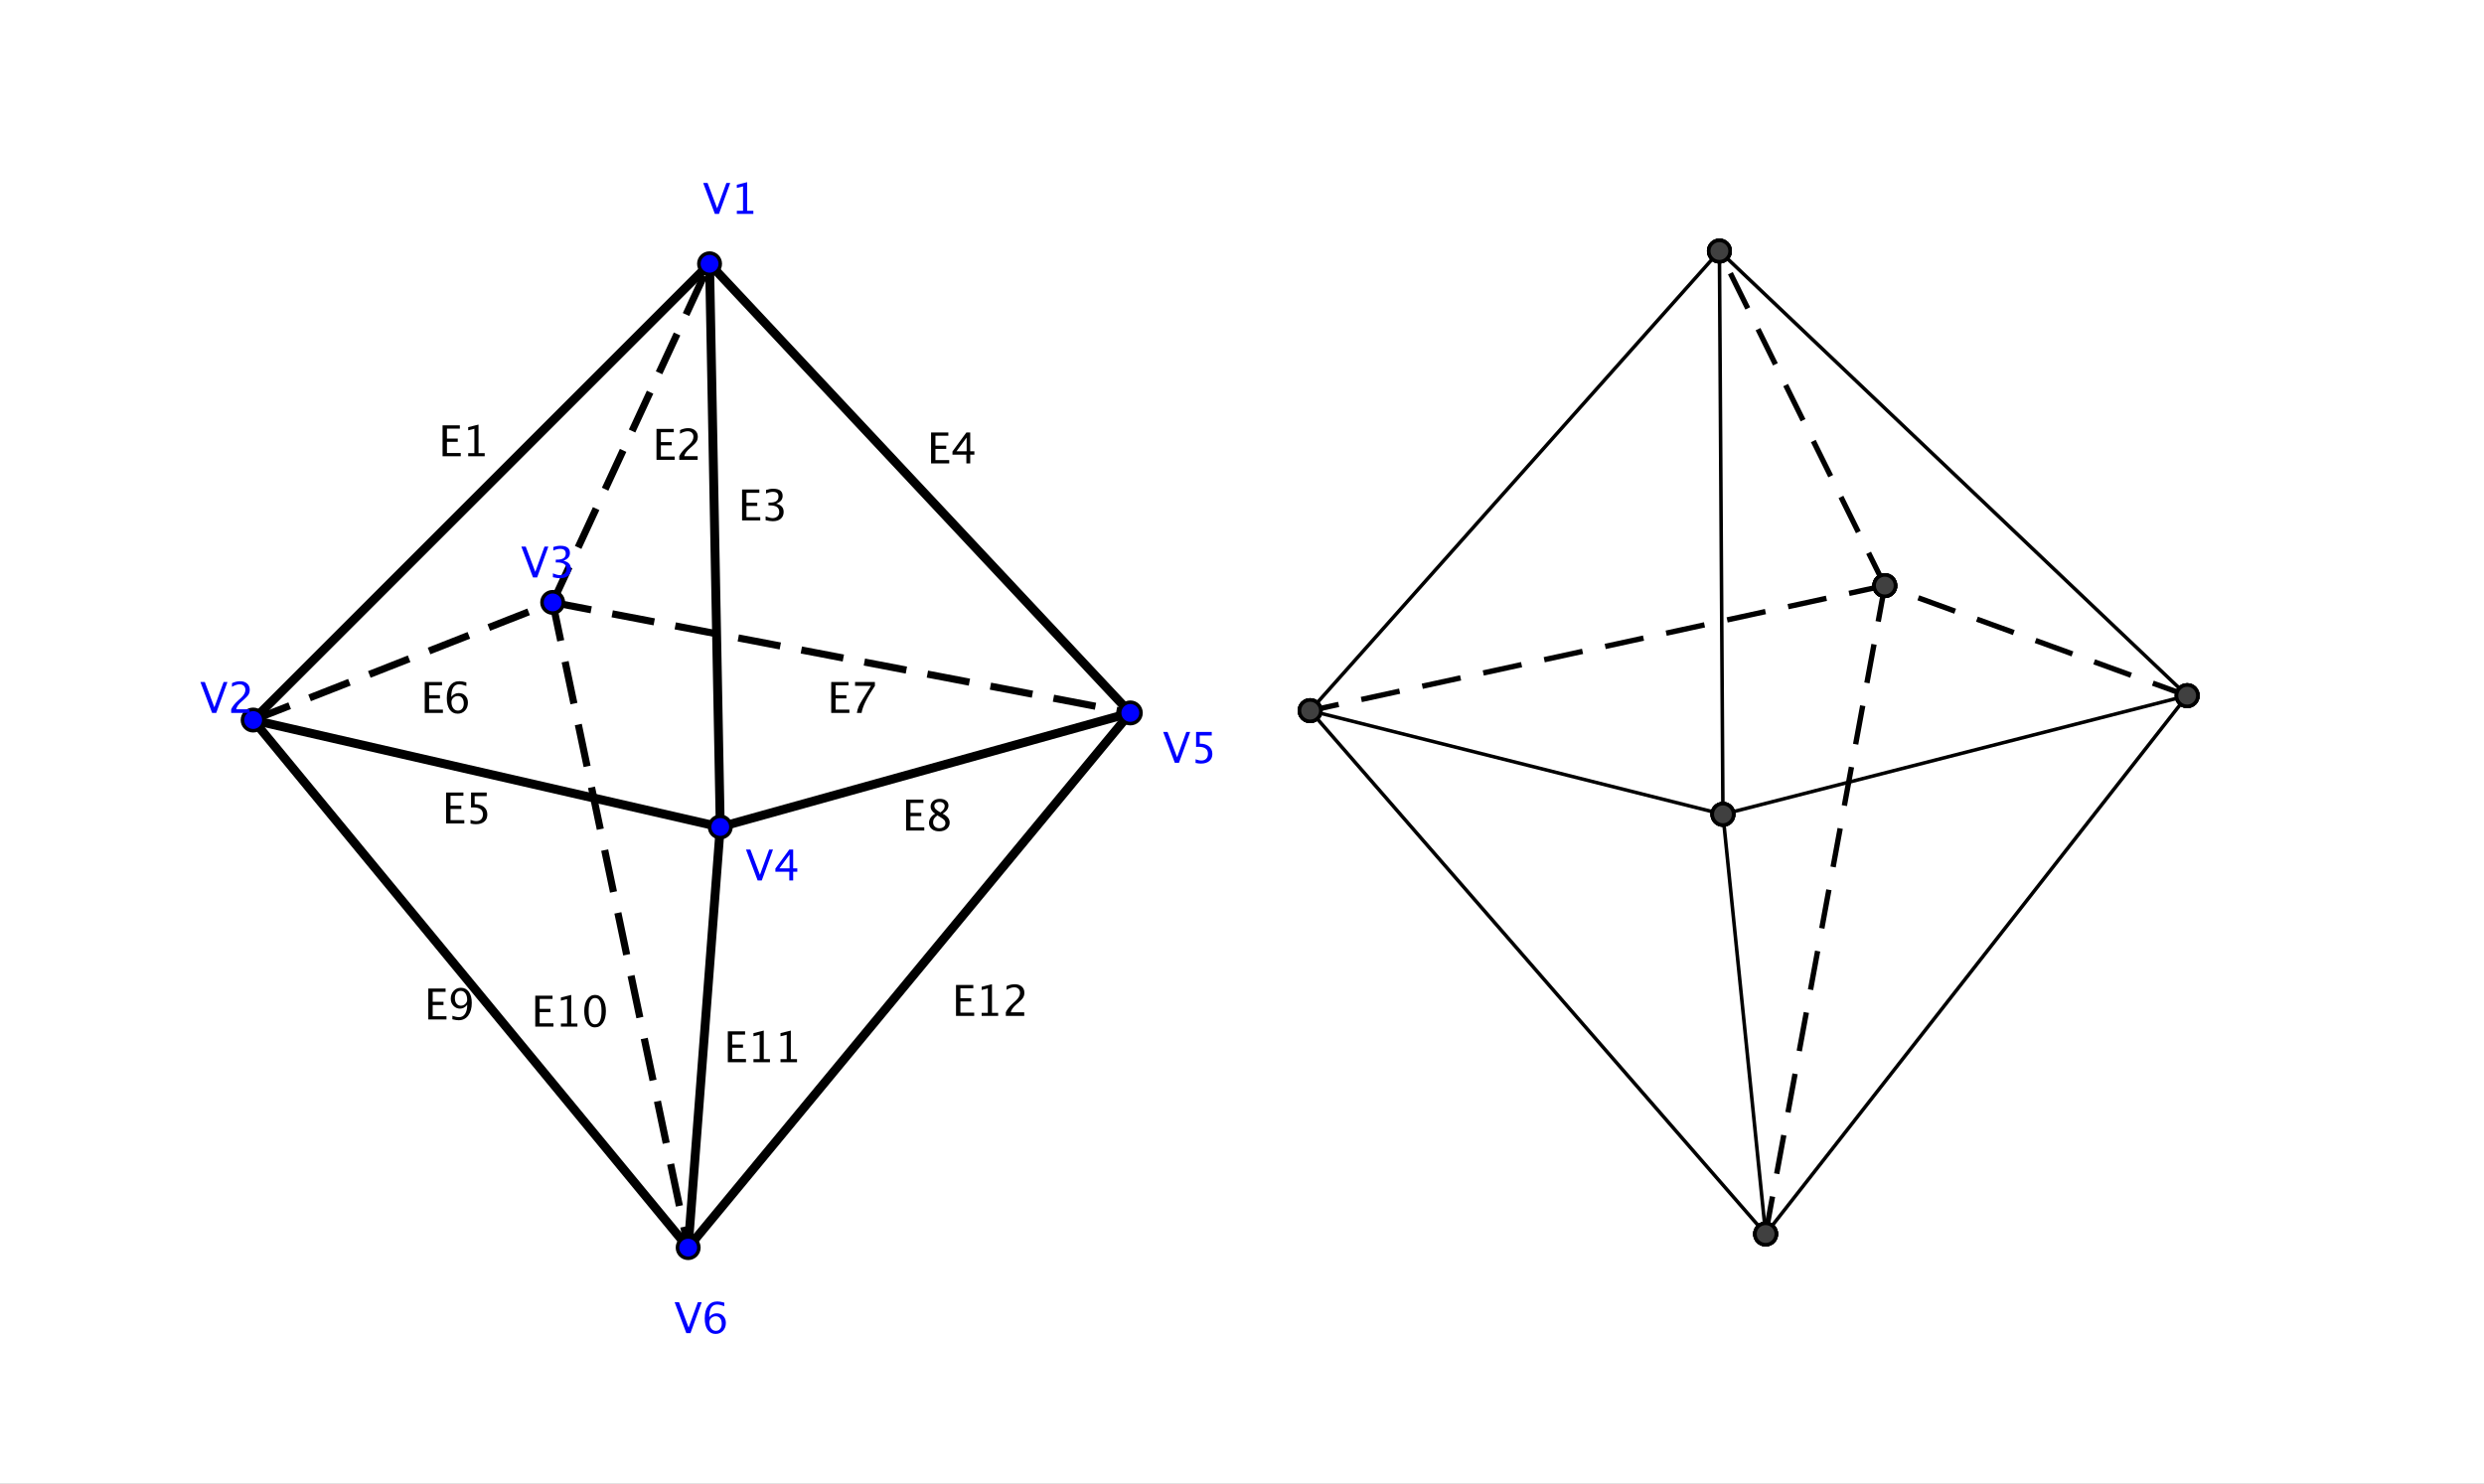 <?xml version="1.0" standalone="no"?>

<svg 
     version="1.1"
     baseProfile="full"
     xmlns="http://www.w3.org/2000/svg"
     xmlns:xlink="http://www.w3.org/1999/xlink"
     xmlns:ev="http://www.w3.org/2001/xml-events"
     x="0px"
     y="0px"
     width="395px"
     height="236px"
     viewBox="0 0 395 236"
     >
<rect x="0" y="0" width="395" height="236" fill="#808080" stroke="none"/>
<title></title>
<desc>Creator: FreeHEP Graphics2D Driver Producer: org.freehep.graphicsio.svg.SVGGraphics2D Revision: 12753  Source:  Date: Wednesday, May 6, 2009 11:37:33 AM CDT</desc>
<g stroke-linejoin="miter" stroke-dashoffset="0" stroke-dasharray="none" stroke-width="1" stroke-miterlimit="10" stroke-linecap="square">
<g transform="matrix(0.567, 0, 0, 0.567, 0, 0)">
<g fill-opacity="1" fill-rule="nonzero" stroke="none" fill="#ffffff">
  <path d="M 0 0 L 698 0 L 698 417 L 0 417 L 0 0 z"/>
</g> <!-- drawing style -->
</g> <!-- transform -->
<g transform="matrix(0.567, 0, 0, 0.567, 0, 0)">
<g stroke-linejoin="round" stroke-width="2.5" stroke-linecap="round" fill="none" stroke-opacity="1" stroke="#000000">
  <path d="M 199 74 L 71 202"/>
</g> <!-- drawing style -->
</g> <!-- transform -->
<g transform="matrix(0.567, 0, 0, 0.567, 0, 0)">
<g fill-opacity="1" fill-rule="nonzero" stroke="none" fill="#000000">
  <path d="M 124.119 128 L 124.119 119.328 L 128.965 119.328 L 128.965 120.248 L 125.35 120.248 L 125.35 123.031 L 128.379 123.031 L 128.379 123.939 L 125.35 123.939 L 125.35 127.08 L 129.217 127.08 L 129.217 128 z M 131.309 128 L 131.309 127.133 L 133.043 127.133 L 133.043 120.289 L 131.309 120.723 L 131.309 119.832 L 134.203 119.111 L 134.203 127.133 L 135.938 127.133 L 135.938 128 z"/>
</g> <!-- drawing style -->
</g> <!-- transform -->
<g transform="matrix(0.567, 0, 0, 0.567, 0, 0)">
<g stroke-linejoin="round" stroke-width="2.5" stroke-linecap="round" fill="none" stroke-opacity="1" stroke="#000000">
  <path d="M 202 232 L 71 202"/>
</g> <!-- drawing style -->
</g> <!-- transform -->
<g transform="matrix(0.567, 0, 0, 0.567, 0, 0)">
<g fill-opacity="1" fill-rule="nonzero" stroke="none" fill="#000000">
  <path d="M 125.119 231 L 125.119 222.328 L 129.965 222.328 L 129.965 223.248 L 126.35 223.248 L 126.35 226.031 L 129.379 226.031 L 129.379 226.939 L 126.35 226.939 L 126.35 230.08 L 130.217 230.08 L 130.217 231 z M 131.963 231.035 L 131.963 230.004 Q 132.824 230.35 133.604 230.35 Q 134.459 230.35 134.948 229.846 Q 135.438 229.342 135.438 228.457 Q 135.438 226.506 132.748 226.506 Q 132.443 226.506 132.109 226.547 L 132.109 222.328 L 136.498 222.328 L 136.498 223.336 L 133.123 223.336 L 133.123 225.621 Q 134.793 225.621 135.73 226.389 Q 136.668 227.156 136.668 228.516 Q 136.668 229.781 135.815 230.499 Q 134.963 231.217 133.451 231.217 Q 132.795 231.217 131.963 231.035 z"/>
</g> <!-- drawing style -->
</g> <!-- transform -->
<g transform="matrix(0.567, 0, 0, 0.567, 0, 0)">
<g stroke-linejoin="round" stroke-width="2.5" stroke-linecap="round" fill="none" stroke-opacity="1" stroke="#000000">
  <path d="M 202 232 L 199 74"/>
</g> <!-- drawing style -->
</g> <!-- transform -->
<g transform="matrix(0.567, 0, 0, 0.567, 0, 0)">
<g fill-opacity="1" fill-rule="nonzero" stroke="none" fill="#000000">
  <path d="M 208.119 146 L 208.119 137.328 L 212.965 137.328 L 212.965 138.248 L 209.35 138.248 L 209.35 141.031 L 212.379 141.031 L 212.379 141.939 L 209.35 141.939 L 209.35 145.08 L 213.217 145.08 L 213.217 146 z M 214.723 145.936 L 214.723 144.857 Q 215.965 145.35 216.68 145.35 Q 217.506 145.35 218.024 144.866 Q 218.543 144.383 218.543 143.615 Q 218.543 141.787 215.982 141.787 L 215.525 141.787 L 215.525 141.008 L 215.93 141.002 Q 218.332 141.002 218.332 139.309 Q 218.332 137.979 216.75 137.979 Q 215.883 137.979 214.84 138.465 L 214.84 137.457 Q 215.865 137.111 216.832 137.111 Q 219.492 137.111 219.492 139.121 Q 219.492 140.65 217.682 141.301 Q 219.779 141.787 219.779 143.598 Q 219.779 144.822 218.971 145.52 Q 218.162 146.217 216.75 146.217 Q 215.947 146.217 214.723 145.936 z"/>
</g> <!-- drawing style -->
</g> <!-- transform -->
<g transform="matrix(0.567, 0, 0, 0.567, 0, 0)">
<g stroke-linejoin="round" stroke-width="2.5" stroke-linecap="round" fill="none" stroke-opacity="1" stroke="#000000">
  <path d="M 317 200 L 202 232"/>
</g> <!-- drawing style -->
</g> <!-- transform -->
<g transform="matrix(0.567, 0, 0, 0.567, 0, 0)">
<g fill-opacity="1" fill-rule="nonzero" stroke="none" fill="#000000">
  <path d="M 254.119 233 L 254.119 224.328 L 258.965 224.328 L 258.965 225.248 L 255.35 225.248 L 255.35 228.031 L 258.379 228.031 L 258.379 228.939 L 255.35 228.939 L 255.35 232.08 L 259.217 232.08 L 259.217 233 z M 262.264 228.277 Q 260.992 227.393 260.992 226.32 Q 260.992 225.336 261.713 224.721 Q 262.434 224.105 263.594 224.105 Q 264.666 224.105 265.331 224.627 Q 265.996 225.148 265.996 225.98 Q 265.996 227.24 264.379 228.277 Q 266.342 229.238 266.342 230.756 Q 266.342 231.846 265.519 232.531 Q 264.695 233.217 263.395 233.217 Q 262.117 233.217 261.329 232.569 Q 260.541 231.922 260.541 230.867 Q 260.541 229.309 262.264 228.277 z M 263.734 227.914 Q 264.947 227.117 264.947 226.139 Q 264.947 225.617 264.543 225.298 Q 264.139 224.979 263.477 224.979 Q 262.838 224.979 262.439 225.292 Q 262.041 225.605 262.041 226.104 Q 262.041 226.59 262.401 226.974 Q 262.762 227.357 263.734 227.914 z M 262.891 228.746 Q 262.193 229.285 261.944 229.687 Q 261.695 230.088 261.695 230.686 Q 261.695 231.43 262.176 231.89 Q 262.656 232.35 263.441 232.35 Q 264.197 232.35 264.675 231.957 Q 265.152 231.564 265.152 230.938 Q 265.152 230.434 264.856 230.085 Q 264.561 229.736 263.711 229.232 z"/>
</g> <!-- drawing style -->
</g> <!-- transform -->
<g transform="matrix(0.567, 0, 0, 0.567, 0, 0)">
<g stroke-linejoin="round" stroke-width="2.5" stroke-linecap="round" fill="none" stroke-opacity="1" stroke="#000000">
  <path d="M 317 200 L 199 74"/>
</g> <!-- drawing style -->
</g> <!-- transform -->
<g transform="matrix(0.567, 0, 0, 0.567, 0, 0)">
<g fill-opacity="1" fill-rule="nonzero" stroke="none" fill="#000000">
  <path d="M 261.119 130 L 261.119 121.328 L 265.965 121.328 L 265.965 122.248 L 262.35 122.248 L 262.35 125.031 L 265.379 125.031 L 265.379 125.939 L 262.35 125.939 L 262.35 129.08 L 266.217 129.08 L 266.217 130 z M 271.021 130 L 271.021 127.545 L 267.119 127.545 L 267.119 126.672 L 271.021 121.328 L 272.105 121.328 L 272.105 126.602 L 273.266 126.602 L 273.266 127.545 L 272.105 127.545 L 272.105 130 z M 268.25 126.602 L 271.098 126.602 L 271.098 122.746 z"/>
</g> <!-- drawing style -->
</g> <!-- transform -->
<g transform="matrix(0.567, 0, 0, 0.567, 0, 0)">
<g stroke-linejoin="round" stroke-dasharray="10,8" stroke-width="2" stroke-linecap="butt" fill="none" stroke-opacity="1" stroke="#000000">
  <path d="M 71 202 L 155 169"/>
</g> <!-- drawing style -->
</g> <!-- transform -->
<g transform="matrix(0.567, 0, 0, 0.567, 0, 0)">
<g fill-opacity="1" fill-rule="nonzero" stroke="none" fill="#000000">
  <path d="M 119.119 200 L 119.119 191.328 L 123.965 191.328 L 123.965 192.248 L 120.35 192.248 L 120.35 195.031 L 123.379 195.031 L 123.379 195.939 L 120.35 195.939 L 120.35 199.08 L 124.217 199.08 L 124.217 200 z M 126.566 195.506 Q 127.393 194.434 128.646 194.434 Q 129.783 194.434 130.507 195.187 Q 131.23 195.939 131.23 197.117 Q 131.23 198.471 130.419 199.344 Q 129.607 200.217 128.359 200.217 Q 126.924 200.217 126.115 199.062 Q 125.307 197.908 125.307 195.857 Q 125.307 193.602 126.235 192.354 Q 127.164 191.105 128.852 191.105 Q 129.625 191.105 130.785 191.434 L 130.785 192.441 Q 129.561 191.973 128.781 191.973 Q 126.566 191.973 126.566 195.506 z M 130.07 197.375 Q 130.07 196.391 129.628 195.828 Q 129.186 195.266 128.4 195.266 Q 127.668 195.266 127.141 195.758 Q 126.613 196.25 126.613 196.941 Q 126.613 198.031 127.114 198.69 Q 127.615 199.35 128.441 199.35 Q 129.186 199.35 129.628 198.813 Q 130.07 198.277 130.07 197.375 z"/>
</g> <!-- drawing style -->
</g> <!-- transform -->
<g transform="matrix(0.567, 0, 0, 0.567, 0, 0)">
<g stroke-linejoin="round" stroke-dasharray="10,8" stroke-width="2" stroke-linecap="butt" fill="none" stroke-opacity="1" stroke="#000000">
  <path d="M 155 169 L 317 200"/>
</g> <!-- drawing style -->
</g> <!-- transform -->
<g transform="matrix(0.567, 0, 0, 0.567, 0, 0)">
<g fill-opacity="1" fill-rule="nonzero" stroke="none" fill="#000000">
  <path d="M 233.119 200 L 233.119 191.328 L 237.965 191.328 L 237.965 192.248 L 234.35 192.248 L 234.35 195.031 L 237.379 195.031 L 237.379 195.939 L 234.35 195.939 L 234.35 199.08 L 238.217 199.08 L 238.217 200 z M 240.309 200 Q 240.479 198.986 240.792 198.248 Q 241.105 197.51 241.902 196.221 L 244.27 192.412 L 239.805 192.412 L 239.805 191.328 L 245.371 191.328 L 245.371 192.412 Q 242.037 197.328 241.639 200 z"/>
</g> <!-- drawing style -->
</g> <!-- transform -->
<g transform="matrix(0.567, 0, 0, 0.567, 0, 0)">
<g stroke-linejoin="round" stroke-dasharray="10,8" stroke-width="2" stroke-linecap="butt" fill="none" stroke-opacity="1" stroke="#000000">
  <path d="M 155 169 L 199 74"/>
</g> <!-- drawing style -->
</g> <!-- transform -->
<g transform="matrix(0.567, 0, 0, 0.567, 0, 0)">
<g fill-opacity="1" fill-rule="nonzero" stroke="none" fill="#000000">
  <path d="M 184.119 129 L 184.119 120.328 L 188.965 120.328 L 188.965 121.248 L 185.35 121.248 L 185.35 124.031 L 188.379 124.031 L 188.379 124.939 L 185.35 124.939 L 185.35 128.08 L 189.217 128.08 L 189.217 129 z M 190.5 129 L 190.5 127.986 Q 191.004 126.809 192.539 125.42 L 193.201 124.828 Q 194.479 123.674 194.479 122.537 Q 194.479 121.811 194.042 121.395 Q 193.605 120.979 192.844 120.979 Q 191.941 120.979 190.717 121.676 L 190.717 120.656 Q 191.871 120.111 193.008 120.111 Q 194.227 120.111 194.965 120.768 Q 195.703 121.424 195.703 122.508 Q 195.703 123.287 195.331 123.891 Q 194.959 124.494 193.945 125.355 L 193.5 125.736 Q 192.111 126.914 191.895 127.986 L 195.662 127.986 L 195.662 129 z"/>
</g> <!-- drawing style -->
</g> <!-- transform -->
<g transform="matrix(0.567, 0, 0, 0.567, 0, 0)">
<g stroke-linejoin="round" stroke-width="2.5" stroke-linecap="round" fill="none" stroke-opacity="1" stroke="#000000">
  <path d="M 71 202 L 193 350"/>
</g> <!-- drawing style -->
</g> <!-- transform -->
<g transform="matrix(0.567, 0, 0, 0.567, 0, 0)">
<g fill-opacity="1" fill-rule="nonzero" stroke="none" fill="#000000">
  <path d="M 120.119 286 L 120.119 277.328 L 124.965 277.328 L 124.965 278.248 L 121.35 278.248 L 121.35 281.031 L 124.379 281.031 L 124.379 281.939 L 121.35 281.939 L 121.35 285.08 L 125.217 285.08 L 125.217 286 z M 126.869 285.947 L 126.869 284.969 Q 127.971 285.35 128.744 285.35 Q 129.822 285.35 130.429 284.433 Q 131.035 283.516 131.035 281.881 Q 130.156 282.965 129.037 282.965 Q 127.941 282.965 127.18 282.159 Q 126.418 281.354 126.418 280.193 Q 126.418 278.863 127.229 277.987 Q 128.041 277.111 129.271 277.111 Q 130.684 277.111 131.498 278.245 Q 132.312 279.379 132.312 281.348 Q 132.312 283.586 131.319 284.901 Q 130.326 286.217 128.633 286.217 Q 127.953 286.217 126.869 285.947 z M 127.572 279.965 Q 127.572 280.973 128.021 281.553 Q 128.469 282.133 129.248 282.133 Q 129.98 282.133 130.499 281.635 Q 131.018 281.137 131.018 280.434 Q 131.018 279.326 130.517 278.649 Q 130.016 277.973 129.201 277.973 Q 128.445 277.973 128.009 278.509 Q 127.572 279.045 127.572 279.965 z"/>
</g> <!-- drawing style -->
</g> <!-- transform -->
<g transform="matrix(0.567, 0, 0, 0.567, 0, 0)">
<g stroke-linejoin="round" stroke-width="2.5" stroke-linecap="round" fill="none" stroke-opacity="1" stroke="#000000">
  <path d="M 202 232 L 193 350"/>
</g> <!-- drawing style -->
</g> <!-- transform -->
<g transform="matrix(0.567, 0, 0, 0.567, 0, 0)">
<g fill-opacity="1" fill-rule="nonzero" stroke="none" fill="#000000">
  <path d="M 204.119 298 L 204.119 289.328 L 208.965 289.328 L 208.965 290.248 L 205.35 290.248 L 205.35 293.031 L 208.379 293.031 L 208.379 293.939 L 205.35 293.939 L 205.35 297.08 L 209.217 297.08 L 209.217 298 z M 211.309 298 L 211.309 297.133 L 213.043 297.133 L 213.043 290.289 L 211.309 290.723 L 211.309 289.832 L 214.203 289.111 L 214.203 297.133 L 215.938 297.133 L 215.938 298 z M 218.896 298 L 218.896 297.133 L 220.631 297.133 L 220.631 290.289 L 218.896 290.723 L 218.896 289.832 L 221.791 289.111 L 221.791 297.133 L 223.525 297.133 L 223.525 298 z"/>
</g> <!-- drawing style -->
</g> <!-- transform -->
<g transform="matrix(0.567, 0, 0, 0.567, 0, 0)">
<g stroke-linejoin="round" stroke-width="2.5" stroke-linecap="round" fill="none" stroke-opacity="1" stroke="#000000">
  <path d="M 193 350 L 317 200"/>
</g> <!-- drawing style -->
</g> <!-- transform -->
<g transform="matrix(0.567, 0, 0, 0.567, 0, 0)">
<g fill-opacity="1" fill-rule="nonzero" stroke="none" fill="#000000">
  <path d="M 268.119 285 L 268.119 276.328 L 272.965 276.328 L 272.965 277.248 L 269.35 277.248 L 269.35 280.031 L 272.379 280.031 L 272.379 280.939 L 269.35 280.939 L 269.35 284.08 L 273.217 284.08 L 273.217 285 z M 275.309 285 L 275.309 284.133 L 277.043 284.133 L 277.043 277.289 L 275.309 277.723 L 275.309 276.832 L 278.203 276.111 L 278.203 284.133 L 279.938 284.133 L 279.938 285 z M 282.088 285 L 282.088 283.986 Q 282.592 282.809 284.127 281.42 L 284.789 280.828 Q 286.066 279.674 286.066 278.537 Q 286.066 277.811 285.63 277.395 Q 285.193 276.979 284.432 276.979 Q 283.529 276.979 282.305 277.676 L 282.305 276.656 Q 283.459 276.111 284.596 276.111 Q 285.814 276.111 286.553 276.768 Q 287.291 277.424 287.291 278.508 Q 287.291 279.287 286.919 279.891 Q 286.547 280.494 285.533 281.355 L 285.088 281.736 Q 283.699 282.914 283.482 283.986 L 287.25 283.986 L 287.25 285 z"/>
</g> <!-- drawing style -->
</g> <!-- transform -->
<g transform="matrix(0.567, 0, 0, 0.567, 0, 0)">
<g stroke-linejoin="round" stroke-dasharray="10,8" stroke-width="2" stroke-linecap="butt" fill="none" stroke-opacity="1" stroke="#000000">
  <path d="M 155 169 L 193 350"/>
</g> <!-- drawing style -->
</g> <!-- transform -->
<g transform="matrix(0.567, 0, 0, 0.567, 0, 0)">
<g fill-opacity="1" fill-rule="nonzero" stroke="none" fill="#000000">
  <path d="M 150.119 288 L 150.119 279.328 L 154.965 279.328 L 154.965 280.248 L 151.35 280.248 L 151.35 283.031 L 154.379 283.031 L 154.379 283.939 L 151.35 283.939 L 151.35 287.08 L 155.217 287.08 L 155.217 288 z M 157.309 288 L 157.309 287.133 L 159.043 287.133 L 159.043 280.289 L 157.309 280.723 L 157.309 279.832 L 160.203 279.111 L 160.203 287.133 L 161.938 287.133 L 161.938 288 z M 166.854 288.217 Q 165.512 288.217 164.683 286.954 Q 163.854 285.691 163.854 283.658 Q 163.854 281.607 164.688 280.359 Q 165.523 279.111 166.889 279.111 Q 168.254 279.111 169.089 280.359 Q 169.924 281.607 169.924 283.641 Q 169.924 285.727 169.089 286.972 Q 168.254 288.217 166.854 288.217 z M 166.865 287.35 Q 168.699 287.35 168.699 283.623 Q 168.699 279.979 166.889 279.979 Q 165.084 279.979 165.084 283.658 Q 165.084 287.35 166.865 287.35 z"/>
</g> <!-- drawing style -->
</g> <!-- transform -->
<g transform="matrix(0.567, 0, 0, 0.567, 0, 0)">
<g stroke-linejoin="round" stroke-linecap="round" fill="none" stroke-opacity="1" stroke="#000000">
  <path d="M 482.217 70.426 L 613.406 195.156"/>
</g> <!-- drawing style -->
</g> <!-- transform -->
<g transform="matrix(0.567, 0, 0, 0.567, 0, 0)">
<g stroke-linejoin="round" stroke-linecap="round" fill="none" stroke-opacity="1" stroke="#000000">
  <path d="M 483.204 228.452 L 613.406 195.156"/>
</g> <!-- drawing style -->
</g> <!-- transform -->
<g transform="matrix(0.567, 0, 0, 0.567, 0, 0)">
<g stroke-linejoin="round" stroke-linecap="round" fill="none" stroke-opacity="1" stroke="#000000">
  <path d="M 483.204 228.452 L 482.217 70.426"/>
</g> <!-- drawing style -->
</g> <!-- transform -->
<g transform="matrix(0.567, 0, 0, 0.567, 0, 0)">
<g stroke-linejoin="round" stroke-linecap="round" fill="none" stroke-opacity="1" stroke="#000000">
  <path d="M 367.434 199.364 L 483.204 228.452"/>
</g> <!-- drawing style -->
</g> <!-- transform -->
<g transform="matrix(0.567, 0, 0, 0.567, 0, 0)">
<g stroke-linejoin="round" stroke-linecap="round" fill="none" stroke-opacity="1" stroke="#000000">
  <path d="M 367.434 199.364 L 482.217 70.426"/>
</g> <!-- drawing style -->
</g> <!-- transform -->
<g transform="matrix(0.567, 0, 0, 0.567, 0, 0)">
<g stroke-linejoin="round" stroke-dasharray="9.5,8" stroke-width="1.5" stroke-linecap="butt" fill="none" stroke-opacity="1" stroke="#000000">
  <path d="M 613.406 195.156 L 528.6 164.286"/>
</g> <!-- drawing style -->
</g> <!-- transform -->
<g transform="matrix(0.567, 0, 0, 0.567, 0, 0)">
<g stroke-linejoin="round" stroke-dasharray="9.5,8" stroke-width="1.5" stroke-linecap="butt" fill="none" stroke-opacity="1" stroke="#000000">
  <path d="M 528.6 164.286 L 367.434 199.364"/>
</g> <!-- drawing style -->
</g> <!-- transform -->
<g transform="matrix(0.567, 0, 0, 0.567, 0, 0)">
<g stroke-linejoin="round" stroke-dasharray="9.5,8" stroke-width="1.5" stroke-linecap="butt" fill="none" stroke-opacity="1" stroke="#000000">
  <path d="M 528.6 164.286 L 482.217 70.426"/>
</g> <!-- drawing style -->
</g> <!-- transform -->
<g transform="matrix(0.567, 0, 0, 0.567, 0, 0)">
<g stroke-linejoin="round" stroke-linecap="round" fill="none" stroke-opacity="1" stroke="#000000">
  <path d="M 613.406 195.156 L 495.179 346.187"/>
</g> <!-- drawing style -->
</g> <!-- transform -->
<g transform="matrix(0.567, 0, 0, 0.567, 0, 0)">
<g stroke-linejoin="round" stroke-linecap="round" fill="none" stroke-opacity="1" stroke="#000000">
  <path d="M 483.204 228.452 L 495.179 346.187"/>
</g> <!-- drawing style -->
</g> <!-- transform -->
<g transform="matrix(0.567, 0, 0, 0.567, 0, 0)">
<g stroke-linejoin="round" stroke-linecap="round" fill="none" stroke-opacity="1" stroke="#000000">
  <path d="M 495.179 346.187 L 367.434 199.364"/>
</g> <!-- drawing style -->
</g> <!-- transform -->
<g transform="matrix(0.567, 0, 0, 0.567, 0, 0)">
<g stroke-linejoin="round" stroke-dasharray="9.5,8" stroke-width="1.5" stroke-linecap="butt" fill="none" stroke-opacity="1" stroke="#000000">
  <path d="M 528.6 164.286 L 495.179 346.187"/>
</g> <!-- drawing style -->
</g> <!-- transform -->
<g transform="matrix(0.567, 0, 0, 0.567, 0, 0)">
<g fill-opacity="1" fill-rule="nonzero" stroke="none" fill="#0000ff">
  <path d="M 202 74 C 202 75.657 200.657 77 199 77 C 197.343 77 196 75.657 196 74 C 196 72.343 197.343 71 199 71 C 200.657 71 202 72.343 202 74 z"/>
</g> <!-- drawing style -->
</g> <!-- transform -->
<g transform="matrix(0.567, 0, 0, 0.567, 0, 0)">
<g stroke-linejoin="round" stroke-linecap="round" fill="none" stroke-opacity="1" stroke="#000000">
  <path d="M 202 74 C 202 75.657 200.657 77 199 77 C 197.343 77 196 75.657 196 74 C 196 72.343 197.343 71 199 71 C 200.657 71 202 72.343 202 74 z"/>
</g> <!-- drawing style -->
</g> <!-- transform -->
<g transform="matrix(0.567, 0, 0, 0.567, 0, 0)">
<g fill-opacity="1" fill-rule="nonzero" stroke="none" fill="#0000ff">
  <path d="M 200.486 60 L 197.211 51.328 L 198.441 51.328 L 201.125 58.43 L 203.715 51.328 L 204.793 51.328 L 201.646 60 z M 206.65 60 L 206.65 59.133 L 208.385 59.133 L 208.385 52.289 L 206.65 52.723 L 206.65 51.832 L 209.545 51.111 L 209.545 59.133 L 211.279 59.133 L 211.279 60 z"/>
</g> <!-- drawing style -->
</g> <!-- transform -->
<g transform="matrix(0.567, 0, 0, 0.567, 0, 0)">
<g fill-opacity="1" fill-rule="nonzero" stroke="none" fill="#0000ff">
  <path d="M 74 202 C 74 203.657 72.657 205 71 205 C 69.343 205 68 203.657 68 202 C 68 200.343 69.343 199 71 199 C 72.657 199 74 200.343 74 202 z"/>
</g> <!-- drawing style -->
</g> <!-- transform -->
<g transform="matrix(0.567, 0, 0, 0.567, 0, 0)">
<g stroke-linejoin="round" stroke-linecap="round" fill="none" stroke-opacity="1" stroke="#000000">
  <path d="M 74 202 C 74 203.657 72.657 205 71 205 C 69.343 205 68 203.657 68 202 C 68 200.343 69.343 199 71 199 C 72.657 199 74 200.343 74 202 z"/>
</g> <!-- drawing style -->
</g> <!-- transform -->
<g transform="matrix(0.567, 0, 0, 0.567, 0, 0)">
<g fill-opacity="1" fill-rule="nonzero" stroke="none" fill="#0000ff">
  <path d="M 59.486 200 L 56.211 191.328 L 57.441 191.328 L 60.125 198.43 L 62.715 191.328 L 63.793 191.328 L 60.646 200 z M 64.842 200 L 64.842 198.986 Q 65.346 197.809 66.881 196.42 L 67.543 195.828 Q 68.82 194.674 68.82 193.537 Q 68.82 192.811 68.384 192.395 Q 67.947 191.979 67.186 191.979 Q 66.283 191.979 65.059 192.676 L 65.059 191.656 Q 66.213 191.111 67.35 191.111 Q 68.568 191.111 69.307 191.768 Q 70.045 192.424 70.045 193.508 Q 70.045 194.287 69.673 194.891 Q 69.301 195.494 68.287 196.355 L 67.842 196.736 Q 66.453 197.914 66.236 198.986 L 70.004 198.986 L 70.004 200 z"/>
</g> <!-- drawing style -->
</g> <!-- transform -->
<g transform="matrix(0.567, 0, 0, 0.567, 0, 0)">
<g fill-opacity="1" fill-rule="nonzero" stroke="none" fill="#0000ff">
  <path d="M 205 232 C 205 233.657 203.657 235 202 235 C 200.343 235 199 233.657 199 232 C 199 230.343 200.343 229 202 229 C 203.657 229 205 230.343 205 232 z"/>
</g> <!-- drawing style -->
</g> <!-- transform -->
<g transform="matrix(0.567, 0, 0, 0.567, 0, 0)">
<g stroke-linejoin="round" stroke-linecap="round" fill="none" stroke-opacity="1" stroke="#000000">
  <path d="M 205 232 C 205 233.657 203.657 235 202 235 C 200.343 235 199 233.657 199 232 C 199 230.343 200.343 229 202 229 C 203.657 229 205 230.343 205 232 z"/>
</g> <!-- drawing style -->
</g> <!-- transform -->
<g transform="matrix(0.567, 0, 0, 0.567, 0, 0)">
<g fill-opacity="1" fill-rule="nonzero" stroke="none" fill="#0000ff">
  <path d="M 212.486 247 L 209.211 238.328 L 210.441 238.328 L 213.125 245.43 L 215.715 238.328 L 216.793 238.328 L 213.646 247 z M 221.363 247 L 221.363 244.545 L 217.461 244.545 L 217.461 243.672 L 221.363 238.328 L 222.447 238.328 L 222.447 243.602 L 223.607 243.602 L 223.607 244.545 L 222.447 244.545 L 222.447 247 z M 218.592 243.602 L 221.439 243.602 L 221.439 239.746 z"/>
</g> <!-- drawing style -->
</g> <!-- transform -->
<g transform="matrix(0.567, 0, 0, 0.567, 0, 0)">
<g fill-opacity="1" fill-rule="nonzero" stroke="none" fill="#0000ff">
  <path d="M 320 200 C 320 201.657 318.657 203 317 203 C 315.343 203 314 201.657 314 200 C 314 198.343 315.343 197 317 197 C 318.657 197 320 198.343 320 200 z"/>
</g> <!-- drawing style -->
</g> <!-- transform -->
<g transform="matrix(0.567, 0, 0, 0.567, 0, 0)">
<g stroke-linejoin="round" stroke-linecap="round" fill="none" stroke-opacity="1" stroke="#000000">
  <path d="M 320 200 C 320 201.657 318.657 203 317 203 C 315.343 203 314 201.657 314 200 C 314 198.343 315.343 197 317 197 C 318.657 197 320 198.343 320 200 z"/>
</g> <!-- drawing style -->
</g> <!-- transform -->
<g transform="matrix(0.567, 0, 0, 0.567, 0, 0)">
<g fill-opacity="1" fill-rule="nonzero" stroke="none" fill="#0000ff">
  <path d="M 329.486 214 L 326.211 205.328 L 327.441 205.328 L 330.125 212.43 L 332.715 205.328 L 333.793 205.328 L 330.646 214 z M 335.305 214.035 L 335.305 213.004 Q 336.166 213.35 336.945 213.35 Q 337.801 213.35 338.29 212.846 Q 338.779 212.342 338.779 211.457 Q 338.779 209.506 336.09 209.506 Q 335.785 209.506 335.451 209.547 L 335.451 205.328 L 339.84 205.328 L 339.84 206.336 L 336.465 206.336 L 336.465 208.621 Q 338.135 208.621 339.072 209.389 Q 340.01 210.156 340.01 211.516 Q 340.01 212.781 339.157 213.499 Q 338.305 214.217 336.793 214.217 Q 336.137 214.217 335.305 214.035 z"/>
</g> <!-- drawing style -->
</g> <!-- transform -->
<g transform="matrix(0.567, 0, 0, 0.567, 0, 0)">
<g fill-opacity="1" fill-rule="nonzero" stroke="none" fill="#0000ff">
  <path d="M 158 169 C 158 170.657 156.657 172 155 172 C 153.343 172 152 170.657 152 169 C 152 167.343 153.343 166 155 166 C 156.657 166 158 167.343 158 169 z"/>
</g> <!-- drawing style -->
</g> <!-- transform -->
<g transform="matrix(0.567, 0, 0, 0.567, 0, 0)">
<g stroke-linejoin="round" stroke-linecap="round" fill="none" stroke-opacity="1" stroke="#000000">
  <path d="M 158 169 C 158 170.657 156.657 172 155 172 C 153.343 172 152 170.657 152 169 C 152 167.343 153.343 166 155 166 C 156.657 166 158 167.343 158 169 z"/>
</g> <!-- drawing style -->
</g> <!-- transform -->
<g transform="matrix(0.567, 0, 0, 0.567, 0, 0)">
<g fill-opacity="1" fill-rule="nonzero" stroke="none" fill="#0000ff">
  <path d="M 149.486 162 L 146.211 153.328 L 147.441 153.328 L 150.125 160.43 L 152.715 153.328 L 153.793 153.328 L 150.646 162 z M 155.064 161.936 L 155.064 160.857 Q 156.307 161.35 157.021 161.35 Q 157.848 161.35 158.366 160.866 Q 158.885 160.383 158.885 159.615 Q 158.885 157.787 156.324 157.787 L 155.867 157.787 L 155.867 157.008 L 156.271 157.002 Q 158.674 157.002 158.674 155.309 Q 158.674 153.979 157.092 153.979 Q 156.225 153.979 155.182 154.465 L 155.182 153.457 Q 156.207 153.111 157.174 153.111 Q 159.834 153.111 159.834 155.121 Q 159.834 156.65 158.023 157.301 Q 160.121 157.787 160.121 159.598 Q 160.121 160.822 159.312 161.52 Q 158.504 162.217 157.092 162.217 Q 156.289 162.217 155.064 161.936 z"/>
</g> <!-- drawing style -->
</g> <!-- transform -->
<g transform="matrix(0.567, 0, 0, 0.567, 0, 0)">
<g fill-opacity="1" fill-rule="nonzero" stroke="none" fill="#0000ff">
  <path d="M 196 350 C 196 351.657 194.657 353 193 353 C 191.343 353 190 351.657 190 350 C 190 348.343 191.343 347 193 347 C 194.657 347 196 348.343 196 350 z"/>
</g> <!-- drawing style -->
</g> <!-- transform -->
<g transform="matrix(0.567, 0, 0, 0.567, 0, 0)">
<g stroke-linejoin="round" stroke-linecap="round" fill="none" stroke-opacity="1" stroke="#000000">
  <path d="M 196 350 C 196 351.657 194.657 353 193 353 C 191.343 353 190 351.657 190 350 C 190 348.343 191.343 347 193 347 C 194.657 347 196 348.343 196 350 z"/>
</g> <!-- drawing style -->
</g> <!-- transform -->
<g transform="matrix(0.567, 0, 0, 0.567, 0, 0)">
<g fill-opacity="1" fill-rule="nonzero" stroke="none" fill="#0000ff">
  <path d="M 192.486 374 L 189.211 365.328 L 190.441 365.328 L 193.125 372.43 L 195.715 365.328 L 196.793 365.328 L 193.646 374 z M 198.908 369.506 Q 199.734 368.434 200.988 368.434 Q 202.125 368.434 202.849 369.187 Q 203.572 369.939 203.572 371.117 Q 203.572 372.471 202.761 373.344 Q 201.949 374.217 200.701 374.217 Q 199.266 374.217 198.457 373.062 Q 197.648 371.908 197.648 369.857 Q 197.648 367.602 198.577 366.354 Q 199.506 365.105 201.193 365.105 Q 201.967 365.105 203.127 365.434 L 203.127 366.441 Q 201.902 365.973 201.123 365.973 Q 198.908 365.973 198.908 369.506 z M 202.412 371.375 Q 202.412 370.391 201.97 369.828 Q 201.527 369.266 200.742 369.266 Q 200.01 369.266 199.482 369.758 Q 198.955 370.25 198.955 370.941 Q 198.955 372.031 199.456 372.69 Q 199.957 373.35 200.783 373.35 Q 201.527 373.35 201.97 372.813 Q 202.412 372.277 202.412 371.375 z"/>
</g> <!-- drawing style -->
</g> <!-- transform -->
<g transform="matrix(0.567, 0, 0, 0.567, 0, 0)">
<g fill-opacity="1" fill-rule="nonzero" stroke="none" fill="#404040">
  <path d="M 485.217 70.426 C 485.217 72.083 483.874 73.426 482.217 73.426 C 480.56 73.426 479.217 72.083 479.217 70.426 C 479.217 68.769 480.56 67.426 482.217 67.426 C 483.874 67.426 485.217 68.769 485.217 70.426 z"/>
</g> <!-- drawing style -->
</g> <!-- transform -->
<g transform="matrix(0.567, 0, 0, 0.567, 0, 0)">
<g stroke-linejoin="round" stroke-linecap="round" fill="none" stroke-opacity="1" stroke="#000000">
  <path d="M 485.217 70.426 C 485.217 72.083 483.874 73.426 482.217 73.426 C 480.56 73.426 479.217 72.083 479.217 70.426 C 479.217 68.769 480.56 67.426 482.217 67.426 C 483.874 67.426 485.217 68.769 485.217 70.426 z"/>
</g> <!-- drawing style -->
</g> <!-- transform -->
<g transform="matrix(0.567, 0, 0, 0.567, 0, 0)">
<g fill-opacity="1" fill-rule="nonzero" stroke="none" fill="#404040">
  <path d="M 616.406 195.156 C 616.406 196.813 615.063 198.156 613.406 198.156 C 611.749 198.156 610.406 196.813 610.406 195.156 C 610.406 193.499 611.749 192.156 613.406 192.156 C 615.063 192.156 616.406 193.499 616.406 195.156 z"/>
</g> <!-- drawing style -->
</g> <!-- transform -->
<g transform="matrix(0.567, 0, 0, 0.567, 0, 0)">
<g stroke-linejoin="round" stroke-linecap="round" fill="none" stroke-opacity="1" stroke="#000000">
  <path d="M 616.406 195.156 C 616.406 196.813 615.063 198.156 613.406 198.156 C 611.749 198.156 610.406 196.813 610.406 195.156 C 610.406 193.499 611.749 192.156 613.406 192.156 C 615.063 192.156 616.406 193.499 616.406 195.156 z"/>
</g> <!-- drawing style -->
</g> <!-- transform -->
<g transform="matrix(0.567, 0, 0, 0.567, 0, 0)">
<g fill-opacity="1" fill-rule="nonzero" stroke="none" fill="#404040">
  <path d="M 486.204 228.452 C 486.204 230.109 484.861 231.452 483.204 231.452 C 481.548 231.452 480.204 230.109 480.204 228.452 C 480.204 226.795 481.548 225.452 483.204 225.452 C 484.861 225.452 486.204 226.795 486.204 228.452 z"/>
</g> <!-- drawing style -->
</g> <!-- transform -->
<g transform="matrix(0.567, 0, 0, 0.567, 0, 0)">
<g stroke-linejoin="round" stroke-linecap="round" fill="none" stroke-opacity="1" stroke="#000000">
  <path d="M 486.204 228.452 C 486.204 230.109 484.861 231.452 483.204 231.452 C 481.548 231.452 480.204 230.109 480.204 228.452 C 480.204 226.795 481.548 225.452 483.204 225.452 C 484.861 225.452 486.204 226.795 486.204 228.452 z"/>
</g> <!-- drawing style -->
</g> <!-- transform -->
<g transform="matrix(0.567, 0, 0, 0.567, 0, 0)">
<g fill-opacity="1" fill-rule="nonzero" stroke="none" fill="#404040">
  <path d="M 616.406 195.156 C 616.406 196.813 615.063 198.156 613.406 198.156 C 611.749 198.156 610.406 196.813 610.406 195.156 C 610.406 193.499 611.749 192.156 613.406 192.156 C 615.063 192.156 616.406 193.499 616.406 195.156 z"/>
</g> <!-- drawing style -->
</g> <!-- transform -->
<g transform="matrix(0.567, 0, 0, 0.567, 0, 0)">
<g stroke-linejoin="round" stroke-linecap="round" fill="none" stroke-opacity="1" stroke="#000000">
  <path d="M 616.406 195.156 C 616.406 196.813 615.063 198.156 613.406 198.156 C 611.749 198.156 610.406 196.813 610.406 195.156 C 610.406 193.499 611.749 192.156 613.406 192.156 C 615.063 192.156 616.406 193.499 616.406 195.156 z"/>
</g> <!-- drawing style -->
</g> <!-- transform -->
<g transform="matrix(0.567, 0, 0, 0.567, 0, 0)">
<g fill-opacity="1" fill-rule="nonzero" stroke="none" fill="#404040">
  <path d="M 486.204 228.452 C 486.204 230.109 484.861 231.452 483.204 231.452 C 481.548 231.452 480.204 230.109 480.204 228.452 C 480.204 226.795 481.548 225.452 483.204 225.452 C 484.861 225.452 486.204 226.795 486.204 228.452 z"/>
</g> <!-- drawing style -->
</g> <!-- transform -->
<g transform="matrix(0.567, 0, 0, 0.567, 0, 0)">
<g stroke-linejoin="round" stroke-linecap="round" fill="none" stroke-opacity="1" stroke="#000000">
  <path d="M 486.204 228.452 C 486.204 230.109 484.861 231.452 483.204 231.452 C 481.548 231.452 480.204 230.109 480.204 228.452 C 480.204 226.795 481.548 225.452 483.204 225.452 C 484.861 225.452 486.204 226.795 486.204 228.452 z"/>
</g> <!-- drawing style -->
</g> <!-- transform -->
<g transform="matrix(0.567, 0, 0, 0.567, 0, 0)">
<g fill-opacity="1" fill-rule="nonzero" stroke="none" fill="#404040">
  <path d="M 485.217 70.426 C 485.217 72.083 483.874 73.426 482.217 73.426 C 480.56 73.426 479.217 72.083 479.217 70.426 C 479.217 68.769 480.56 67.426 482.217 67.426 C 483.874 67.426 485.217 68.769 485.217 70.426 z"/>
</g> <!-- drawing style -->
</g> <!-- transform -->
<g transform="matrix(0.567, 0, 0, 0.567, 0, 0)">
<g stroke-linejoin="round" stroke-linecap="round" fill="none" stroke-opacity="1" stroke="#000000">
  <path d="M 485.217 70.426 C 485.217 72.083 483.874 73.426 482.217 73.426 C 480.56 73.426 479.217 72.083 479.217 70.426 C 479.217 68.769 480.56 67.426 482.217 67.426 C 483.874 67.426 485.217 68.769 485.217 70.426 z"/>
</g> <!-- drawing style -->
</g> <!-- transform -->
<g transform="matrix(0.567, 0, 0, 0.567, 0, 0)">
<g fill-opacity="1" fill-rule="nonzero" stroke="none" fill="#404040">
  <path d="M 370.434 199.364 C 370.434 201.02 369.09 202.364 367.434 202.364 C 365.777 202.364 364.434 201.02 364.434 199.364 C 364.434 197.707 365.777 196.364 367.434 196.364 C 369.09 196.364 370.434 197.707 370.434 199.364 z"/>
</g> <!-- drawing style -->
</g> <!-- transform -->
<g transform="matrix(0.567, 0, 0, 0.567, 0, 0)">
<g stroke-linejoin="round" stroke-linecap="round" fill="none" stroke-opacity="1" stroke="#000000">
  <path d="M 370.434 199.364 C 370.434 201.02 369.09 202.364 367.434 202.364 C 365.777 202.364 364.434 201.02 364.434 199.364 C 364.434 197.707 365.777 196.364 367.434 196.364 C 369.09 196.364 370.434 197.707 370.434 199.364 z"/>
</g> <!-- drawing style -->
</g> <!-- transform -->
<g transform="matrix(0.567, 0, 0, 0.567, 0, 0)">
<g fill-opacity="1" fill-rule="nonzero" stroke="none" fill="#404040">
  <path d="M 486.204 228.452 C 486.204 230.109 484.861 231.452 483.204 231.452 C 481.548 231.452 480.204 230.109 480.204 228.452 C 480.204 226.795 481.548 225.452 483.204 225.452 C 484.861 225.452 486.204 226.795 486.204 228.452 z"/>
</g> <!-- drawing style -->
</g> <!-- transform -->
<g transform="matrix(0.567, 0, 0, 0.567, 0, 0)">
<g stroke-linejoin="round" stroke-linecap="round" fill="none" stroke-opacity="1" stroke="#000000">
  <path d="M 486.204 228.452 C 486.204 230.109 484.861 231.452 483.204 231.452 C 481.548 231.452 480.204 230.109 480.204 228.452 C 480.204 226.795 481.548 225.452 483.204 225.452 C 484.861 225.452 486.204 226.795 486.204 228.452 z"/>
</g> <!-- drawing style -->
</g> <!-- transform -->
<g transform="matrix(0.567, 0, 0, 0.567, 0, 0)">
<g fill-opacity="1" fill-rule="nonzero" stroke="none" fill="#404040">
  <path d="M 370.434 199.364 C 370.434 201.02 369.09 202.364 367.434 202.364 C 365.777 202.364 364.434 201.02 364.434 199.364 C 364.434 197.707 365.777 196.364 367.434 196.364 C 369.09 196.364 370.434 197.707 370.434 199.364 z"/>
</g> <!-- drawing style -->
</g> <!-- transform -->
<g transform="matrix(0.567, 0, 0, 0.567, 0, 0)">
<g stroke-linejoin="round" stroke-linecap="round" fill="none" stroke-opacity="1" stroke="#000000">
  <path d="M 370.434 199.364 C 370.434 201.02 369.09 202.364 367.434 202.364 C 365.777 202.364 364.434 201.02 364.434 199.364 C 364.434 197.707 365.777 196.364 367.434 196.364 C 369.09 196.364 370.434 197.707 370.434 199.364 z"/>
</g> <!-- drawing style -->
</g> <!-- transform -->
<g transform="matrix(0.567, 0, 0, 0.567, 0, 0)">
<g fill-opacity="1" fill-rule="nonzero" stroke="none" fill="#404040">
  <path d="M 485.217 70.426 C 485.217 72.083 483.874 73.426 482.217 73.426 C 480.56 73.426 479.217 72.083 479.217 70.426 C 479.217 68.769 480.56 67.426 482.217 67.426 C 483.874 67.426 485.217 68.769 485.217 70.426 z"/>
</g> <!-- drawing style -->
</g> <!-- transform -->
<g transform="matrix(0.567, 0, 0, 0.567, 0, 0)">
<g stroke-linejoin="round" stroke-linecap="round" fill="none" stroke-opacity="1" stroke="#000000">
  <path d="M 485.217 70.426 C 485.217 72.083 483.874 73.426 482.217 73.426 C 480.56 73.426 479.217 72.083 479.217 70.426 C 479.217 68.769 480.56 67.426 482.217 67.426 C 483.874 67.426 485.217 68.769 485.217 70.426 z"/>
</g> <!-- drawing style -->
</g> <!-- transform -->
<g transform="matrix(0.567, 0, 0, 0.567, 0, 0)">
<g fill-opacity="1" fill-rule="nonzero" stroke="none" fill="#404040">
  <path d="M 616.406 195.156 C 616.406 196.813 615.063 198.156 613.406 198.156 C 611.749 198.156 610.406 196.813 610.406 195.156 C 610.406 193.499 611.749 192.156 613.406 192.156 C 615.063 192.156 616.406 193.499 616.406 195.156 z"/>
</g> <!-- drawing style -->
</g> <!-- transform -->
<g transform="matrix(0.567, 0, 0, 0.567, 0, 0)">
<g stroke-linejoin="round" stroke-linecap="round" fill="none" stroke-opacity="1" stroke="#000000">
  <path d="M 616.406 195.156 C 616.406 196.813 615.063 198.156 613.406 198.156 C 611.749 198.156 610.406 196.813 610.406 195.156 C 610.406 193.499 611.749 192.156 613.406 192.156 C 615.063 192.156 616.406 193.499 616.406 195.156 z"/>
</g> <!-- drawing style -->
</g> <!-- transform -->
<g transform="matrix(0.567, 0, 0, 0.567, 0, 0)">
<g fill-opacity="1" fill-rule="nonzero" stroke="none" fill="#404040">
  <path d="M 531.6 164.286 C 531.6 165.943 530.257 167.286 528.6 167.286 C 526.943 167.286 525.6 165.943 525.6 164.286 C 525.6 162.629 526.943 161.286 528.6 161.286 C 530.257 161.286 531.6 162.629 531.6 164.286 z"/>
</g> <!-- drawing style -->
</g> <!-- transform -->
<g transform="matrix(0.567, 0, 0, 0.567, 0, 0)">
<g stroke-linejoin="round" stroke-linecap="round" fill="none" stroke-opacity="1" stroke="#000000">
  <path d="M 531.6 164.286 C 531.6 165.943 530.257 167.286 528.6 167.286 C 526.943 167.286 525.6 165.943 525.6 164.286 C 525.6 162.629 526.943 161.286 528.6 161.286 C 530.257 161.286 531.6 162.629 531.6 164.286 z"/>
</g> <!-- drawing style -->
</g> <!-- transform -->
<g transform="matrix(0.567, 0, 0, 0.567, 0, 0)">
<g fill-opacity="1" fill-rule="nonzero" stroke="none" fill="#404040">
  <path d="M 531.6 164.286 C 531.6 165.943 530.257 167.286 528.6 167.286 C 526.943 167.286 525.6 165.943 525.6 164.286 C 525.6 162.629 526.943 161.286 528.6 161.286 C 530.257 161.286 531.6 162.629 531.6 164.286 z"/>
</g> <!-- drawing style -->
</g> <!-- transform -->
<g transform="matrix(0.567, 0, 0, 0.567, 0, 0)">
<g stroke-linejoin="round" stroke-linecap="round" fill="none" stroke-opacity="1" stroke="#000000">
  <path d="M 531.6 164.286 C 531.6 165.943 530.257 167.286 528.6 167.286 C 526.943 167.286 525.6 165.943 525.6 164.286 C 525.6 162.629 526.943 161.286 528.6 161.286 C 530.257 161.286 531.6 162.629 531.6 164.286 z"/>
</g> <!-- drawing style -->
</g> <!-- transform -->
<g transform="matrix(0.567, 0, 0, 0.567, 0, 0)">
<g fill-opacity="1" fill-rule="nonzero" stroke="none" fill="#404040">
  <path d="M 370.434 199.364 C 370.434 201.02 369.09 202.364 367.434 202.364 C 365.777 202.364 364.434 201.02 364.434 199.364 C 364.434 197.707 365.777 196.364 367.434 196.364 C 369.09 196.364 370.434 197.707 370.434 199.364 z"/>
</g> <!-- drawing style -->
</g> <!-- transform -->
<g transform="matrix(0.567, 0, 0, 0.567, 0, 0)">
<g stroke-linejoin="round" stroke-linecap="round" fill="none" stroke-opacity="1" stroke="#000000">
  <path d="M 370.434 199.364 C 370.434 201.02 369.09 202.364 367.434 202.364 C 365.777 202.364 364.434 201.02 364.434 199.364 C 364.434 197.707 365.777 196.364 367.434 196.364 C 369.09 196.364 370.434 197.707 370.434 199.364 z"/>
</g> <!-- drawing style -->
</g> <!-- transform -->
<g transform="matrix(0.567, 0, 0, 0.567, 0, 0)">
<g fill-opacity="1" fill-rule="nonzero" stroke="none" fill="#404040">
  <path d="M 531.6 164.286 C 531.6 165.943 530.257 167.286 528.6 167.286 C 526.943 167.286 525.6 165.943 525.6 164.286 C 525.6 162.629 526.943 161.286 528.6 161.286 C 530.257 161.286 531.6 162.629 531.6 164.286 z"/>
</g> <!-- drawing style -->
</g> <!-- transform -->
<g transform="matrix(0.567, 0, 0, 0.567, 0, 0)">
<g stroke-linejoin="round" stroke-linecap="round" fill="none" stroke-opacity="1" stroke="#000000">
  <path d="M 531.6 164.286 C 531.6 165.943 530.257 167.286 528.6 167.286 C 526.943 167.286 525.6 165.943 525.6 164.286 C 525.6 162.629 526.943 161.286 528.6 161.286 C 530.257 161.286 531.6 162.629 531.6 164.286 z"/>
</g> <!-- drawing style -->
</g> <!-- transform -->
<g transform="matrix(0.567, 0, 0, 0.567, 0, 0)">
<g fill-opacity="1" fill-rule="nonzero" stroke="none" fill="#404040">
  <path d="M 485.217 70.426 C 485.217 72.083 483.874 73.426 482.217 73.426 C 480.56 73.426 479.217 72.083 479.217 70.426 C 479.217 68.769 480.56 67.426 482.217 67.426 C 483.874 67.426 485.217 68.769 485.217 70.426 z"/>
</g> <!-- drawing style -->
</g> <!-- transform -->
<g transform="matrix(0.567, 0, 0, 0.567, 0, 0)">
<g stroke-linejoin="round" stroke-linecap="round" fill="none" stroke-opacity="1" stroke="#000000">
  <path d="M 485.217 70.426 C 485.217 72.083 483.874 73.426 482.217 73.426 C 480.56 73.426 479.217 72.083 479.217 70.426 C 479.217 68.769 480.56 67.426 482.217 67.426 C 483.874 67.426 485.217 68.769 485.217 70.426 z"/>
</g> <!-- drawing style -->
</g> <!-- transform -->
<g transform="matrix(0.567, 0, 0, 0.567, 0, 0)">
<g fill-opacity="1" fill-rule="nonzero" stroke="none" fill="#404040">
  <path d="M 616.406 195.156 C 616.406 196.813 615.063 198.156 613.406 198.156 C 611.749 198.156 610.406 196.813 610.406 195.156 C 610.406 193.499 611.749 192.156 613.406 192.156 C 615.063 192.156 616.406 193.499 616.406 195.156 z"/>
</g> <!-- drawing style -->
</g> <!-- transform -->
<g transform="matrix(0.567, 0, 0, 0.567, 0, 0)">
<g stroke-linejoin="round" stroke-linecap="round" fill="none" stroke-opacity="1" stroke="#000000">
  <path d="M 616.406 195.156 C 616.406 196.813 615.063 198.156 613.406 198.156 C 611.749 198.156 610.406 196.813 610.406 195.156 C 610.406 193.499 611.749 192.156 613.406 192.156 C 615.063 192.156 616.406 193.499 616.406 195.156 z"/>
</g> <!-- drawing style -->
</g> <!-- transform -->
<g transform="matrix(0.567, 0, 0, 0.567, 0, 0)">
<g fill-opacity="1" fill-rule="nonzero" stroke="none" fill="#404040">
  <path d="M 498.179 346.187 C 498.179 347.844 496.836 349.187 495.179 349.187 C 493.522 349.187 492.179 347.844 492.179 346.187 C 492.179 344.53 493.522 343.187 495.179 343.187 C 496.836 343.187 498.179 344.53 498.179 346.187 z"/>
</g> <!-- drawing style -->
</g> <!-- transform -->
<g transform="matrix(0.567, 0, 0, 0.567, 0, 0)">
<g stroke-linejoin="round" stroke-linecap="round" fill="none" stroke-opacity="1" stroke="#000000">
  <path d="M 498.179 346.187 C 498.179 347.844 496.836 349.187 495.179 349.187 C 493.522 349.187 492.179 347.844 492.179 346.187 C 492.179 344.53 493.522 343.187 495.179 343.187 C 496.836 343.187 498.179 344.53 498.179 346.187 z"/>
</g> <!-- drawing style -->
</g> <!-- transform -->
<g transform="matrix(0.567, 0, 0, 0.567, 0, 0)">
<g fill-opacity="1" fill-rule="nonzero" stroke="none" fill="#404040">
  <path d="M 486.204 228.452 C 486.204 230.109 484.861 231.452 483.204 231.452 C 481.548 231.452 480.204 230.109 480.204 228.452 C 480.204 226.795 481.548 225.452 483.204 225.452 C 484.861 225.452 486.204 226.795 486.204 228.452 z"/>
</g> <!-- drawing style -->
</g> <!-- transform -->
<g transform="matrix(0.567, 0, 0, 0.567, 0, 0)">
<g stroke-linejoin="round" stroke-linecap="round" fill="none" stroke-opacity="1" stroke="#000000">
  <path d="M 486.204 228.452 C 486.204 230.109 484.861 231.452 483.204 231.452 C 481.548 231.452 480.204 230.109 480.204 228.452 C 480.204 226.795 481.548 225.452 483.204 225.452 C 484.861 225.452 486.204 226.795 486.204 228.452 z"/>
</g> <!-- drawing style -->
</g> <!-- transform -->
<g transform="matrix(0.567, 0, 0, 0.567, 0, 0)">
<g fill-opacity="1" fill-rule="nonzero" stroke="none" fill="#404040">
  <path d="M 498.179 346.187 C 498.179 347.844 496.836 349.187 495.179 349.187 C 493.522 349.187 492.179 347.844 492.179 346.187 C 492.179 344.53 493.522 343.187 495.179 343.187 C 496.836 343.187 498.179 344.53 498.179 346.187 z"/>
</g> <!-- drawing style -->
</g> <!-- transform -->
<g transform="matrix(0.567, 0, 0, 0.567, 0, 0)">
<g stroke-linejoin="round" stroke-linecap="round" fill="none" stroke-opacity="1" stroke="#000000">
  <path d="M 498.179 346.187 C 498.179 347.844 496.836 349.187 495.179 349.187 C 493.522 349.187 492.179 347.844 492.179 346.187 C 492.179 344.53 493.522 343.187 495.179 343.187 C 496.836 343.187 498.179 344.53 498.179 346.187 z"/>
</g> <!-- drawing style -->
</g> <!-- transform -->
<g transform="matrix(0.567, 0, 0, 0.567, 0, 0)">
<g fill-opacity="1" fill-rule="nonzero" stroke="none" fill="#404040">
  <path d="M 498.179 346.187 C 498.179 347.844 496.836 349.187 495.179 349.187 C 493.522 349.187 492.179 347.844 492.179 346.187 C 492.179 344.53 493.522 343.187 495.179 343.187 C 496.836 343.187 498.179 344.53 498.179 346.187 z"/>
</g> <!-- drawing style -->
</g> <!-- transform -->
<g transform="matrix(0.567, 0, 0, 0.567, 0, 0)">
<g stroke-linejoin="round" stroke-linecap="round" fill="none" stroke-opacity="1" stroke="#000000">
  <path d="M 498.179 346.187 C 498.179 347.844 496.836 349.187 495.179 349.187 C 493.522 349.187 492.179 347.844 492.179 346.187 C 492.179 344.53 493.522 343.187 495.179 343.187 C 496.836 343.187 498.179 344.53 498.179 346.187 z"/>
</g> <!-- drawing style -->
</g> <!-- transform -->
<g transform="matrix(0.567, 0, 0, 0.567, 0, 0)">
<g fill-opacity="1" fill-rule="nonzero" stroke="none" fill="#404040">
  <path d="M 370.434 199.364 C 370.434 201.02 369.09 202.364 367.434 202.364 C 365.777 202.364 364.434 201.02 364.434 199.364 C 364.434 197.707 365.777 196.364 367.434 196.364 C 369.09 196.364 370.434 197.707 370.434 199.364 z"/>
</g> <!-- drawing style -->
</g> <!-- transform -->
<g transform="matrix(0.567, 0, 0, 0.567, 0, 0)">
<g stroke-linejoin="round" stroke-linecap="round" fill="none" stroke-opacity="1" stroke="#000000">
  <path d="M 370.434 199.364 C 370.434 201.02 369.09 202.364 367.434 202.364 C 365.777 202.364 364.434 201.02 364.434 199.364 C 364.434 197.707 365.777 196.364 367.434 196.364 C 369.09 196.364 370.434 197.707 370.434 199.364 z"/>
</g> <!-- drawing style -->
</g> <!-- transform -->
<g transform="matrix(0.567, 0, 0, 0.567, 0, 0)">
<g fill-opacity="1" fill-rule="nonzero" stroke="none" fill="#404040">
  <path d="M 531.6 164.286 C 531.6 165.943 530.257 167.286 528.6 167.286 C 526.943 167.286 525.6 165.943 525.6 164.286 C 525.6 162.629 526.943 161.286 528.6 161.286 C 530.257 161.286 531.6 162.629 531.6 164.286 z"/>
</g> <!-- drawing style -->
</g> <!-- transform -->
<g transform="matrix(0.567, 0, 0, 0.567, 0, 0)">
<g stroke-linejoin="round" stroke-linecap="round" fill="none" stroke-opacity="1" stroke="#000000">
  <path d="M 531.6 164.286 C 531.6 165.943 530.257 167.286 528.6 167.286 C 526.943 167.286 525.6 165.943 525.6 164.286 C 525.6 162.629 526.943 161.286 528.6 161.286 C 530.257 161.286 531.6 162.629 531.6 164.286 z"/>
</g> <!-- drawing style -->
</g> <!-- transform -->
<g transform="matrix(0.567, 0, 0, 0.567, 0, 0)">
<g fill-opacity="1" fill-rule="nonzero" stroke="none" fill="#404040">
  <path d="M 498.179 346.187 C 498.179 347.844 496.836 349.187 495.179 349.187 C 493.522 349.187 492.179 347.844 492.179 346.187 C 492.179 344.53 493.522 343.187 495.179 343.187 C 496.836 343.187 498.179 344.53 498.179 346.187 z"/>
</g> <!-- drawing style -->
</g> <!-- transform -->
<g transform="matrix(0.567, 0, 0, 0.567, 0, 0)">
<g stroke-linejoin="round" stroke-linecap="round" fill="none" stroke-opacity="1" stroke="#000000">
  <path d="M 498.179 346.187 C 498.179 347.844 496.836 349.187 495.179 349.187 C 493.522 349.187 492.179 347.844 492.179 346.187 C 492.179 344.53 493.522 343.187 495.179 343.187 C 496.836 343.187 498.179 344.53 498.179 346.187 z"/>
</g> <!-- drawing style -->
</g> <!-- transform -->
</g> <!-- default stroke -->
</svg> <!-- bounding box -->
